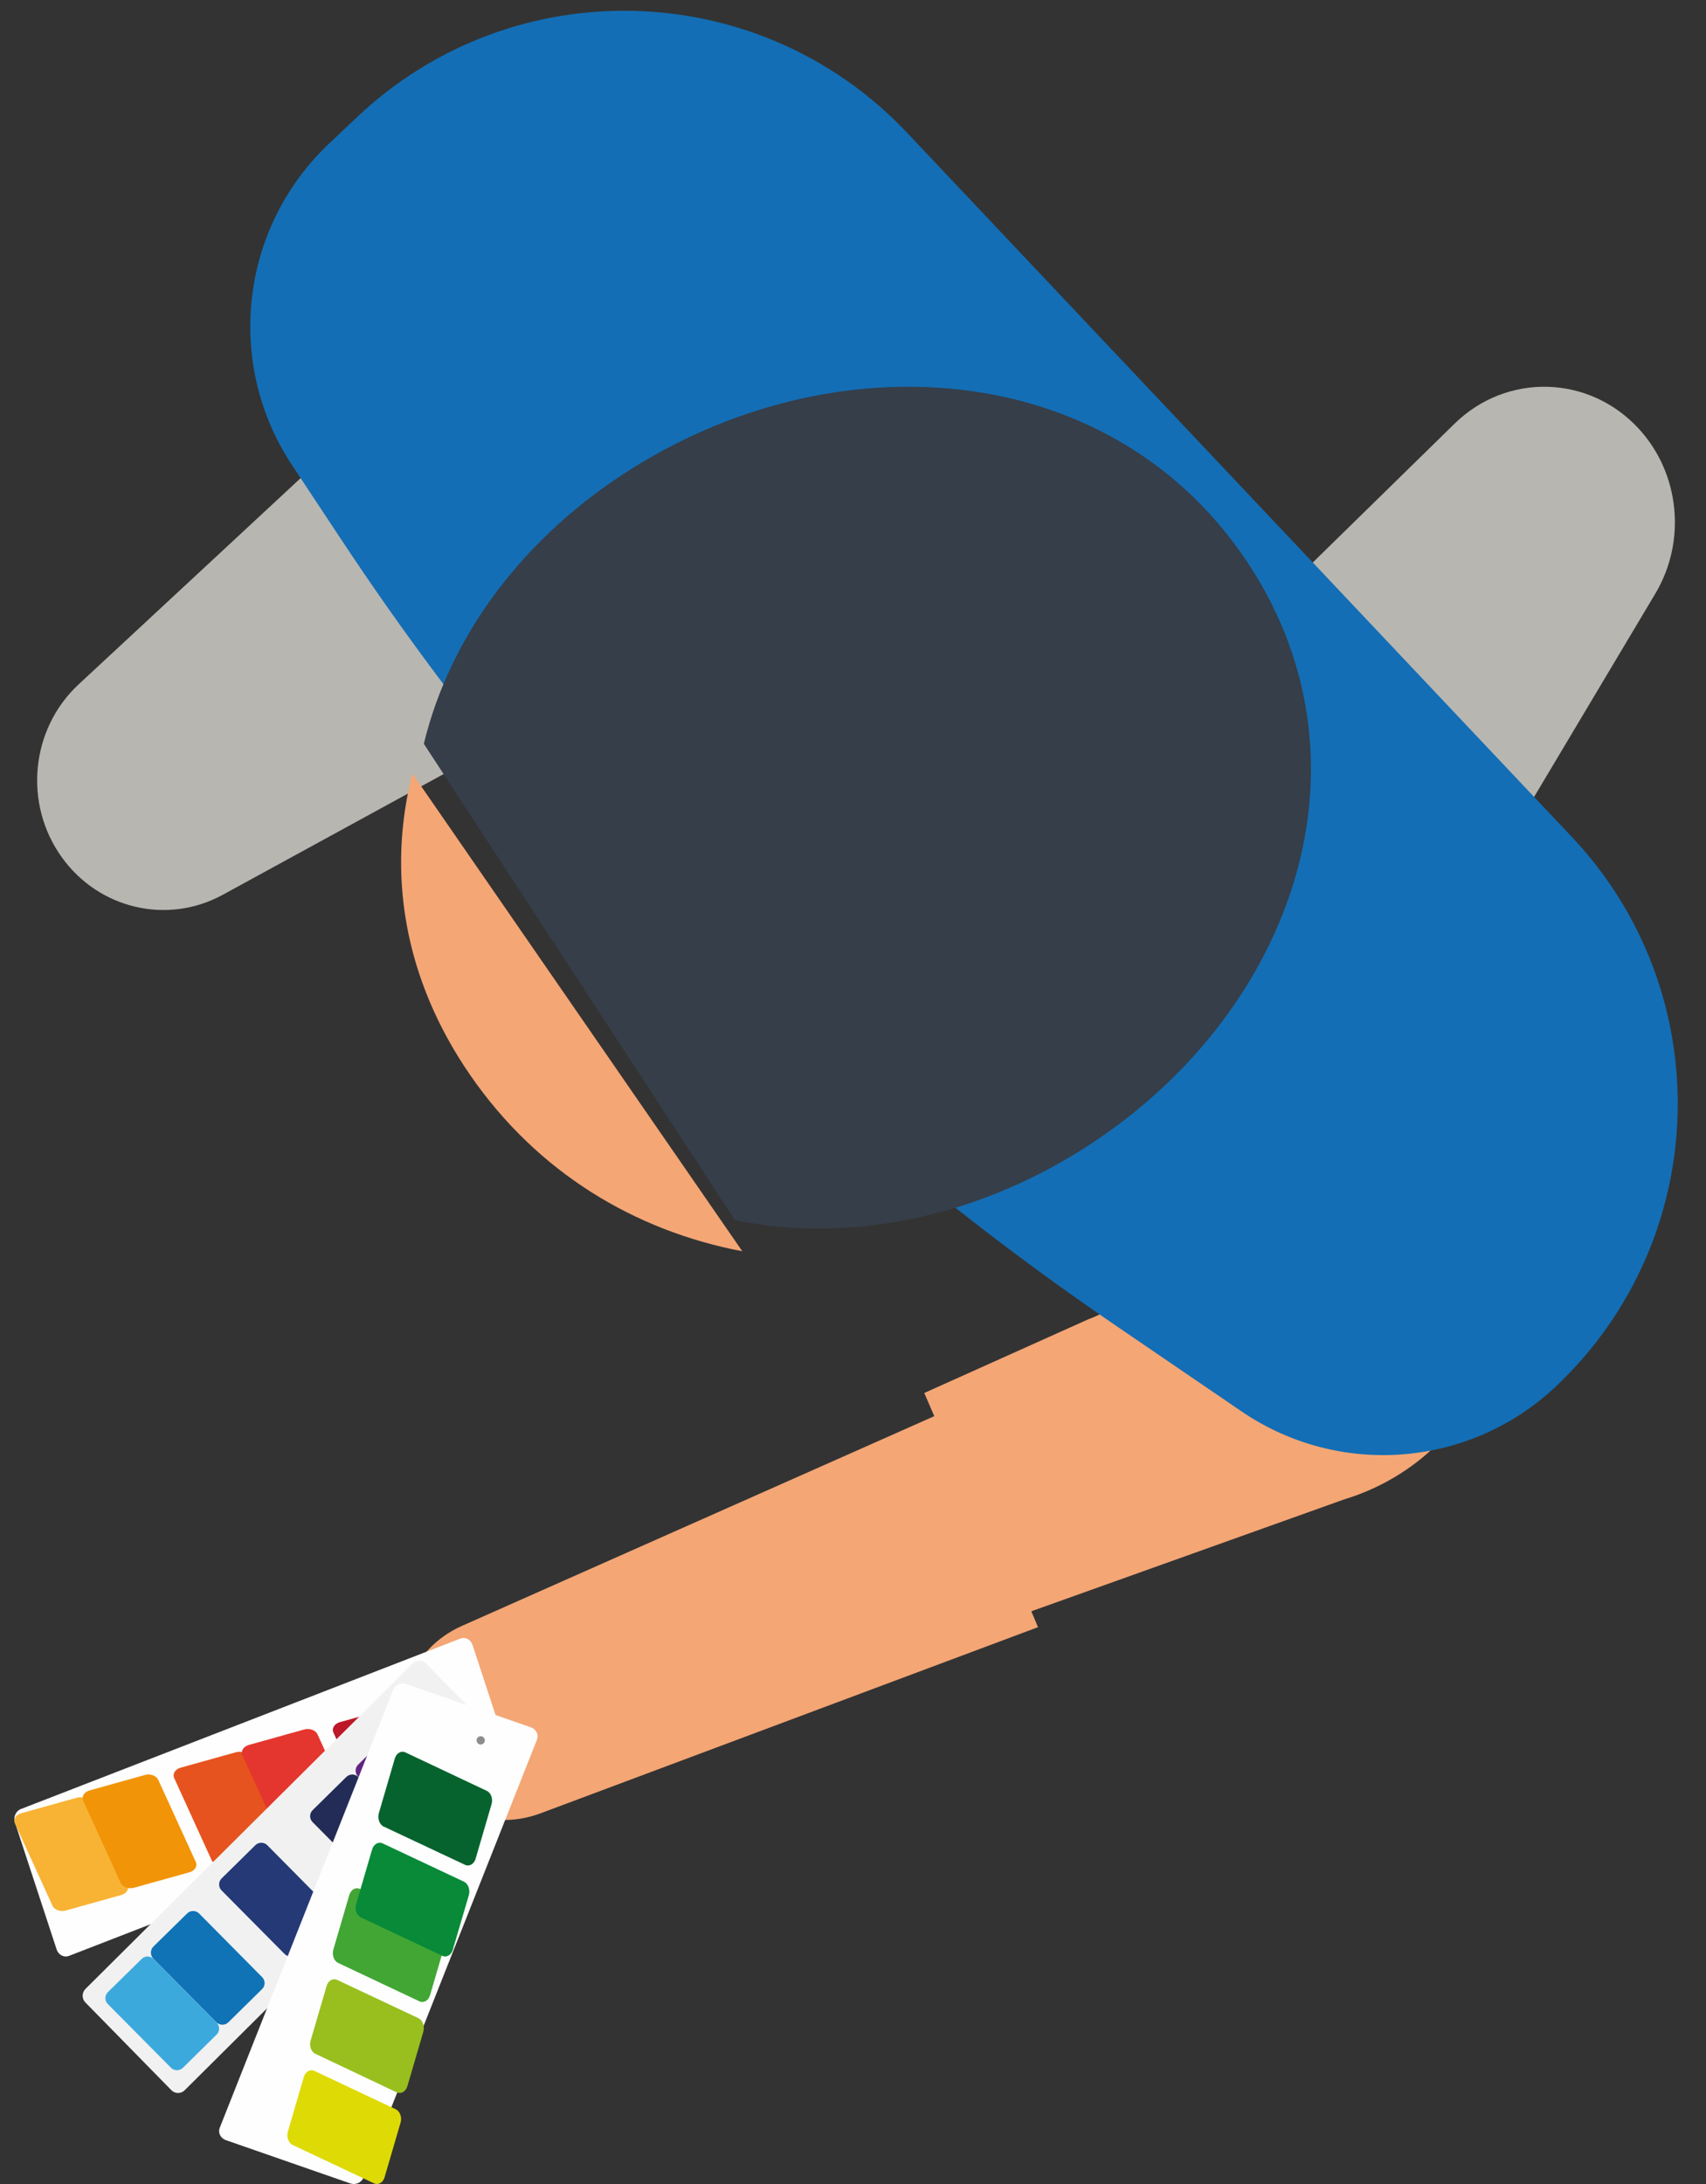 <?xml version="1.0" encoding="utf-8"?>
<svg width="75px" height="96px" viewBox="0 0 75 96" version="1.1" xmlns:xlink="http://www.w3.org/1999/xlink" xmlns="http://www.w3.org/2000/svg">
  <rect x="0" y="0" width="75" height="96" fill="#333333" stroke="none"/>
  <desc>Created with Lunacy</desc>
  <defs>
    <path d="M0 0L62.755 0L62.755 63.488L0 63.488L0 0Z" transform="translate(0.37 0.473)" id="path_1" />
    <clipPath id="mask_1">
      <use xlink:href="#path_1" />
    </clipPath>
  </defs>
  <g id="Group-54">
    <path d="M0.314 15.169L0.314 15.169C1.219 17.443 3.809 18.575 6.124 17.709L28 9.524L24.001 0L2.667 9.471C0.468 10.448 -0.567 12.954 0.314 15.169" transform="translate(17.633 62)" id="Fill-1" fill="#F4A675" stroke="none" />
    <path d="M14.986 0L10.451 7.339C9.701 8.552 8.549 9.49 7.179 10.005L0 13.23L4.218 23L18.453 17.91C21.049 17.123 23.189 15.341 24.367 12.985L25 4.482L14.986 0Z" transform="translate(40.633 48)" id="Fill-3" fill="#F4A675" stroke="none" />
    <path d="M28.073 22.449L8.161 33.331C5.733 34.658 2.723 33.96 1.088 31.689C-0.608 29.335 -0.29 26.046 1.826 24.08L27.751 0L34 6.038L28.073 22.449Z" transform="translate(1.633 6)" id="Fill-5" fill="#B8B6B1" stroke="none" />
    <path d="M10.266 29L22.14 9.092C23.51 6.795 23.22 3.831 21.432 1.868C19.253 -0.525 15.617 -0.633 13.31 1.626L0 14.656L7.283 28.538L10.266 29Z" transform="translate(50.633 17)" id="Fill-7" fill="#B8B6B1" stroke="none" />
    <g id="Group-11" transform="translate(10.633 0)">
      <path d="M0 0L62.755 0L62.755 63.488L0 63.488L0 0Z" transform="translate(0.37 0.473)" id="Clip-10" fill="none" stroke="none" />
      <g clip-path="url(#mask_1)">
        <path d="M57.396 60.471L57.396 60.471C64.261 53.989 64.572 43.17 58.09 36.305L28.872 5.359C22.39 -1.506 11.57 -1.817 4.705 4.665L3.466 5.836C-0.443 9.526 -1.13 15.494 1.837 19.976L4.033 23.294C13.033 36.89 24.587 48.608 38.056 57.799L43.576 61.565C47.867 64.493 53.618 64.037 57.396 60.471" transform="translate(0.37 0.473)" id="Fill-9" fill="#136EB5" stroke="none" />
      </g>
    </g>
    <path d="M3.046 13.268C5.998 17.542 10.276 20.102 15 21L0.497 0C-0.613 4.332 0.095 8.996 3.046 13.268" transform="translate(17.633 34)" id="Fill-12" fill="#F4A675" stroke="none" />
    <path d="M13.677 36.637C18.594 37.625 24.021 36.592 28.84 33.59C38.022 27.87 42.137 16.794 36.279 7.826C30.424 -1.142 18.404 -2.169 9.222 3.55C4.403 6.552 1.156 10.923 0 15.694L13.677 36.637Z" transform="translate(18.633 17)" id="Fill-14" fill="#353E49" stroke="none" />
    <path d="M19.599 0.028C19.824 -0.06 20.063 0.066 20.142 0.308L21.975 5.891C22.053 6.129 21.943 6.395 21.717 6.481L2.4 13.973C2.181 14.059 1.936 13.932 1.858 13.694L0.025 8.111C-0.055 7.869 0.062 7.604 0.281 7.52L19.599 0.028Z" transform="translate(0.633 72)" id="Fill-16" fill="#FEFEFE" stroke="none" />
    <path d="M2.739 0.022C2.983 -0.046 3.242 0.051 3.329 0.24L4.973 3.843C5.058 4.03 4.937 4.232 4.691 4.3L2.26 4.978C2.017 5.046 1.757 4.951 1.672 4.764L0.028 1.161C-0.06 0.972 0.065 0.767 0.309 0.7L2.739 0.022Z" transform="translate(0.633 79)" id="Fill-18" fill="#F8B334" stroke="none" />
    <path d="M2.739 0.021C2.979 -0.046 3.242 0.051 3.327 0.241L4.974 3.843C5.058 4.03 4.934 4.232 4.694 4.299L2.256 4.979C2.017 5.045 1.757 4.95 1.672 4.763L0.028 1.16C-0.059 0.973 0.064 0.767 0.303 0.7L2.739 0.021Z" transform="translate(3.633 78)" id="Fill-20" fill="#F19408" stroke="none" />
    <path d="M2.741 0.021C2.98 -0.045 3.243 0.051 3.329 0.24L4.973 3.842C5.059 4.03 4.931 4.233 4.694 4.299L2.258 4.978C2.019 5.045 1.756 4.952 1.67 4.764L0.027 1.161C-0.059 0.973 0.067 0.767 0.307 0.7L2.741 0.021Z" transform="translate(7.633 77)" id="Fill-22" fill="#E6531F" stroke="none" />
    <path d="M2.741 0.021C2.982 -0.046 3.243 0.051 3.328 0.241L4.973 3.843C5.058 4.03 4.935 4.232 4.693 4.299L2.26 4.978C2.018 5.046 1.757 4.951 1.672 4.764L0.027 1.161C-0.058 0.973 0.065 0.768 0.309 0.7L2.741 0.021Z" transform="translate(10.633 76)" id="Fill-24" fill="#E4362E" stroke="none" />
    <path d="M2.741 0.021C2.982 -0.046 3.242 0.051 3.328 0.241L4.973 3.843C5.058 4.031 4.935 4.233 4.694 4.3L2.26 4.978C2.019 5.046 1.757 4.952 1.671 4.764L0.027 1.161C-0.059 0.973 0.066 0.767 0.308 0.699L2.741 0.021Z" transform="translate(14.633 75)" id="Fill-26" fill="#BD1828" stroke="none" />
    <path d="M14.507 0.122C14.676 -0.043 14.938 -0.039 15.101 0.125L18.879 3.98C19.041 4.142 19.042 4.411 18.873 4.575L4.489 18.876C4.326 19.042 4.062 19.041 3.901 18.876L0.122 15.022C-0.041 14.857 -0.041 14.59 0.126 14.423L14.507 0.122Z" transform="translate(3.633 73)" id="Fill-28" fill="#F1F1F1" stroke="none" />
    <path d="M1.595 0.107C1.74 -0.038 1.975 -0.035 2.119 0.111L4.894 2.909C5.036 3.052 5.035 3.29 4.89 3.432L3.409 4.891C3.26 5.037 3.024 5.036 2.88 4.887L0.106 2.09C-0.037 1.944 -0.035 1.712 0.111 1.565L1.595 0.107Z" transform="translate(4.633 86)" id="Fill-30" fill="#3CA9DC" stroke="none" />
    <path d="M1.592 0.109C1.737 -0.038 1.976 -0.035 2.121 0.11L4.892 2.909C5.039 3.057 5.034 3.29 4.89 3.432L3.407 4.891C3.259 5.039 3.025 5.034 2.879 4.891L0.106 2.092C-0.036 1.947 -0.036 1.712 0.108 1.567L1.592 0.109Z" transform="translate(6.633 84)" id="Fill-32" fill="#0F73B6" stroke="none" />
    <path d="M1.593 0.107C1.739 -0.037 1.978 -0.036 2.12 0.111L4.891 2.909C5.039 3.056 5.035 3.29 4.888 3.434L3.405 4.895C3.261 5.037 3.024 5.034 2.88 4.891L0.105 2.093C-0.037 1.947 -0.035 1.712 0.111 1.567L1.593 0.107Z" transform="translate(9.633 81)" id="Fill-34" fill="#243976" stroke="none" />
    <path d="M1.592 0.108C1.742 -0.038 1.975 -0.035 2.122 0.112L4.892 2.907C5.038 3.055 5.035 3.289 4.891 3.432L3.407 4.892C3.26 5.037 3.024 5.037 2.88 4.888L0.107 2.091C-0.037 1.946 -0.035 1.71 0.111 1.567L1.592 0.108Z" transform="translate(13.633 78)" id="Fill-36" fill="#232C56" stroke="none" />
    <path d="M1.593 0.107C1.74 -0.037 1.975 -0.036 2.119 0.111L4.893 2.91C5.036 3.055 5.037 3.289 4.889 3.432L3.408 4.891C3.26 5.037 3.026 5.036 2.881 4.887L0.108 2.091C-0.036 1.945 -0.036 1.71 0.111 1.566L1.593 0.107Z" transform="translate(15.633 76)" id="Fill-38" fill="#61257F" stroke="none" />
    <path d="M7.653 0.278C7.741 0.056 8.004 -0.056 8.24 0.027L13.704 1.926C13.938 2.008 14.059 2.252 13.971 2.476L6.347 21.721C6.256 21.944 5.996 22.056 5.76 21.972L0.296 20.072C0.062 19.99 -0.059 19.749 0.028 19.527L7.653 0.278Z" transform="translate(9.633 74)" id="Fill-40" fill="#FEFEFE" stroke="none" />
    <path d="M0.723 0.299C0.794 0.061 1.001 -0.059 1.187 0.028L4.765 1.715C4.951 1.805 5.048 2.067 4.977 2.302L4.274 4.702C4.206 4.94 3.999 5.059 3.813 4.972L0.236 3.286C0.049 3.199 -0.046 2.935 0.022 2.699L0.723 0.299Z" transform="translate(12.633 91)" id="Fill-42" fill="#DEDA06" stroke="none" />
    <path d="M0.725 0.297C0.795 0.061 1 -0.058 1.187 0.028L4.766 1.713C4.951 1.802 5.045 2.062 4.979 2.301L4.276 4.702C4.206 4.937 3.999 5.058 3.811 4.973L0.236 3.28C0.048 3.198 -0.047 2.933 0.023 2.697L0.725 0.297Z" transform="translate(13.633 87)" id="Fill-44" fill="#98BF1E" stroke="none" />
    <path d="M0.722 0.299C0.793 0.064 1 -0.061 1.188 0.029L4.765 1.716C4.95 1.804 5.048 2.065 4.976 2.301L4.274 4.7C4.205 4.938 3.999 5.057 3.811 4.973L0.235 3.284C0.048 3.198 -0.045 2.935 0.021 2.698L0.722 0.299Z" transform="translate(14.633 83)" id="Fill-46" fill="#42A635" stroke="none" />
    <path d="M0.725 0.298C0.795 0.06 1 -0.058 1.189 0.028L4.767 1.713C4.949 1.801 5.046 2.067 4.978 2.305L4.275 4.7C4.207 4.938 3.998 5.06 3.813 4.97L0.238 3.285C0.049 3.196 -0.047 2.932 0.023 2.697L0.725 0.298Z" transform="translate(15.633 81)" id="Fill-48" fill="#088A38" stroke="none" />
    <path d="M0.723 0.301C0.79 0.061 0.999 -0.059 1.19 0.029L4.763 1.717C4.951 1.801 5.047 2.065 4.977 2.304L4.275 4.705C4.206 4.939 3.997 5.058 3.813 4.972L0.233 3.288C0.05 3.201 -0.045 2.937 0.021 2.701L0.723 0.301Z" transform="translate(16.633 77)" id="Fill-50" fill="#07632E" stroke="none" />
    <path d="M0.436 0.329C0.533 0.295 0.637 0.344 0.672 0.439C0.706 0.534 0.655 0.638 0.559 0.672C0.464 0.706 0.363 0.656 0.329 0.561C0.294 0.466 0.341 0.362 0.436 0.329" transform="translate(20.633 76)" id="Fill-52" fill="#8D8D8D" stroke="none" />
  </g>
</svg>